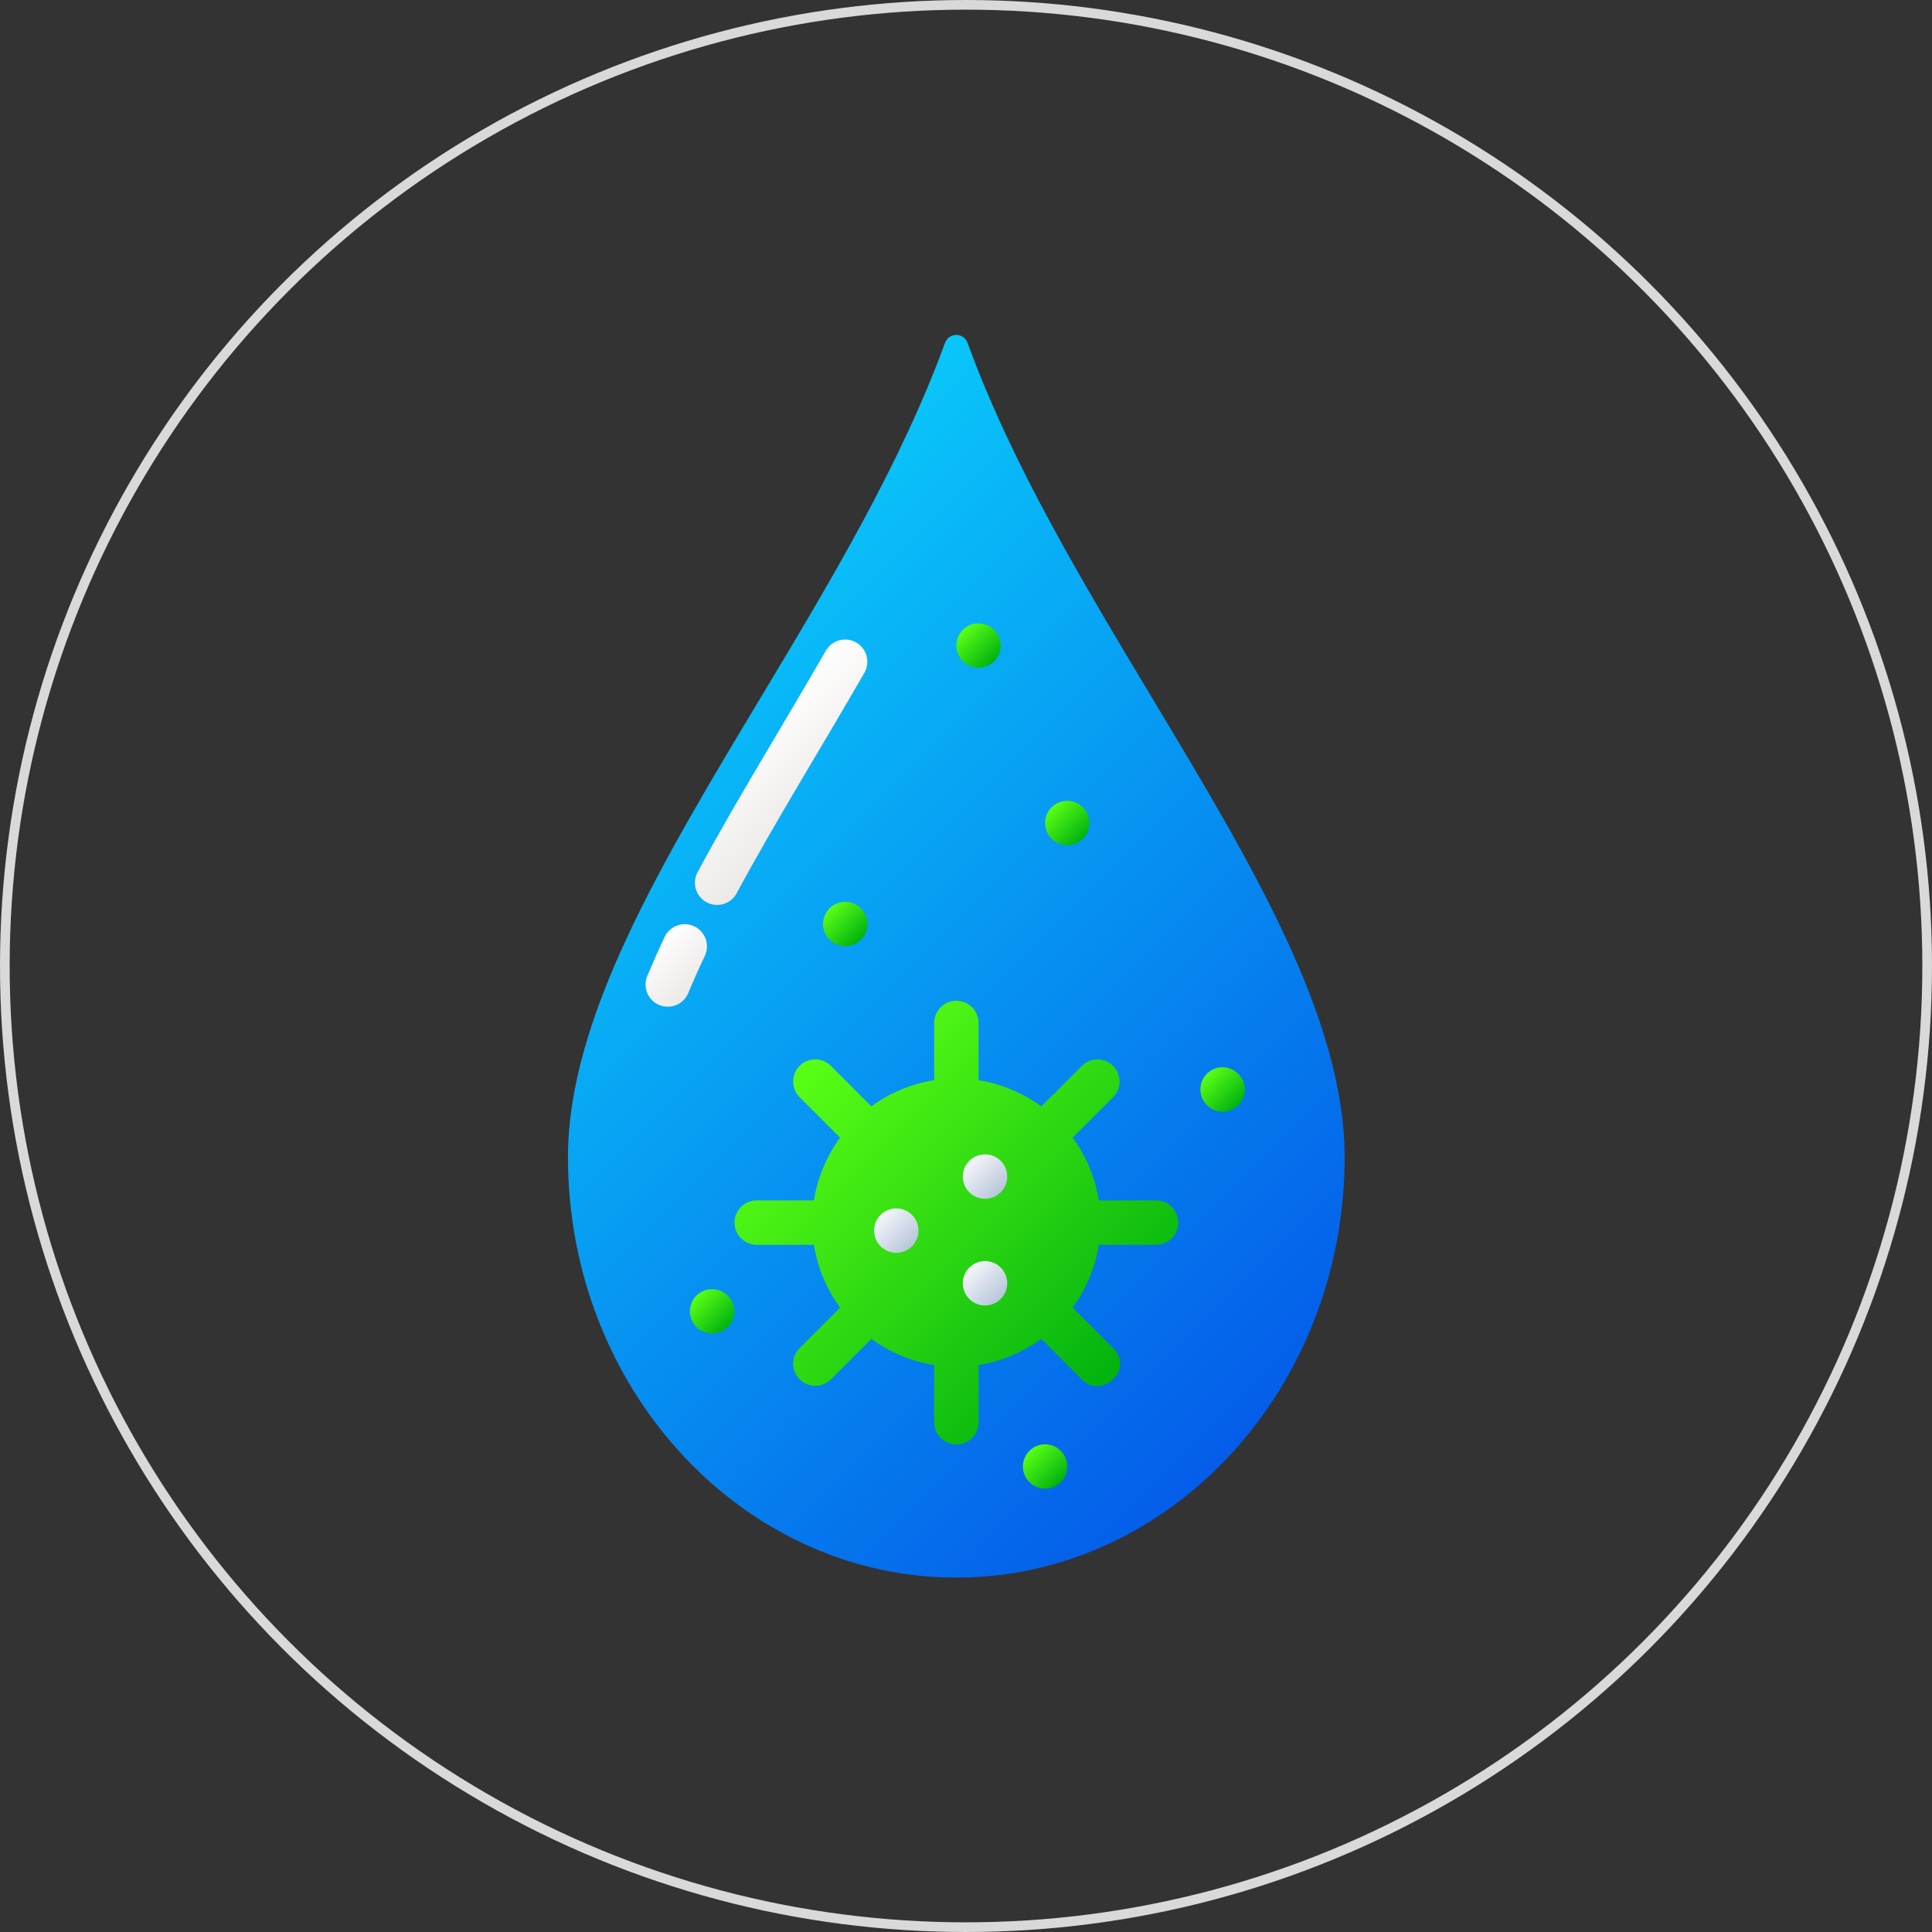 <svg width="100" height="100" viewBox="0 0 100 100" fill="none" xmlns="http://www.w3.org/2000/svg">
<rect x="0" y="0" width="100" height="100" fill="#333333" stroke="none"/>
<circle cx="50" cy="50" r="49.75" stroke="#D9D9D9" stroke-width="0.5"/>
<path d="M69.598 59.9C69.598 71.893 60.579 81.656 49.498 81.656C38.418 81.656 29.398 71.893 29.398 59.9C29.398 52.709 34.235 44.665 39.348 36.149C42.919 30.205 46.596 24.084 48.906 17.767C48.946 17.642 49.025 17.532 49.132 17.455C49.238 17.378 49.366 17.336 49.497 17.336C49.629 17.336 49.757 17.378 49.863 17.456C49.969 17.533 50.048 17.642 50.088 17.768C52.381 24.063 56.068 30.183 59.649 36.149C64.762 44.665 69.598 52.709 69.598 59.9Z" fill="url(#paint0_linear_327_1366)"/>
<path d="M33.501 50.521C33.772 49.876 34.056 49.229 34.408 48.485C34.54 48.212 34.775 48.002 35.06 47.901C35.346 47.8 35.66 47.817 35.934 47.947C36.208 48.076 36.42 48.309 36.523 48.594C36.626 48.879 36.613 49.193 36.485 49.468C36.219 50.028 35.894 50.748 35.621 51.407C35.503 51.687 35.279 51.908 34.997 52.023C34.716 52.138 34.401 52.136 34.12 52.019C33.84 51.902 33.617 51.679 33.501 51.398C33.385 51.118 33.385 50.802 33.501 50.521Z" fill="url(#paint1_linear_327_1366)"/>
<path d="M36.106 45.146C38.114 41.416 40.454 37.667 42.753 33.669C42.907 33.408 43.157 33.218 43.45 33.14C43.743 33.062 44.055 33.103 44.317 33.255C44.58 33.406 44.772 33.655 44.852 33.947C44.932 34.239 44.893 34.551 44.744 34.815C42.499 38.719 40.102 42.571 38.128 46.235C38.057 46.368 37.96 46.485 37.843 46.581C37.726 46.676 37.592 46.747 37.447 46.791C37.303 46.834 37.151 46.849 37.001 46.833C36.851 46.818 36.706 46.773 36.573 46.702C36.305 46.557 36.105 46.312 36.017 46.021C35.974 45.876 35.959 45.725 35.975 45.575C35.99 45.425 36.035 45.279 36.106 45.146Z" fill="url(#paint2_linear_327_1366)"/>
<path d="M59.839 64.431H56.875C56.687 65.607 56.223 66.721 55.52 67.682L57.622 69.784C58.735 70.896 56.997 72.45 56.002 71.403L54.555 69.956L53.9 69.301C53.084 69.894 52.159 70.319 51.178 70.553C51.006 70.588 50.834 70.622 50.65 70.656V73.62C50.65 73.924 50.529 74.216 50.313 74.432C50.098 74.647 49.806 74.768 49.501 74.768C49.197 74.768 48.905 74.647 48.689 74.432C48.474 74.216 48.353 73.924 48.353 73.62V70.656C47.177 70.468 46.063 70.004 45.102 69.301L43 71.403C42.785 71.614 42.495 71.732 42.193 71.73C41.891 71.729 41.602 71.608 41.389 71.395C41.176 71.182 41.055 70.893 41.054 70.591C41.052 70.289 41.17 69.999 41.381 69.784L43.483 67.682C42.78 66.721 42.316 65.607 42.127 64.431H39.164C38.86 64.431 38.567 64.31 38.352 64.095C38.137 63.879 38.016 63.587 38.016 63.283C38.016 62.978 38.137 62.686 38.352 62.47C38.567 62.255 38.86 62.134 39.164 62.134H42.127C42.316 60.959 42.78 59.844 43.483 58.884L41.381 56.782C41.169 56.566 41.051 56.276 41.053 55.974C41.054 55.672 41.175 55.383 41.388 55.169C41.602 54.956 41.891 54.835 42.193 54.834C42.495 54.833 42.785 54.951 43 55.162L45.102 57.264C46.063 56.561 47.177 56.097 48.353 55.909V52.945C48.353 52.641 48.474 52.349 48.689 52.133C48.905 51.918 49.197 51.797 49.501 51.797C49.806 51.797 50.098 51.918 50.313 52.133C50.529 52.349 50.65 52.641 50.65 52.945V55.909C50.834 55.943 51.006 55.978 51.178 56.012C52.159 56.246 53.084 56.672 53.9 57.264L54.555 56.609H54.566L56.002 55.162C56.218 54.951 56.508 54.833 56.81 54.834C57.112 54.835 57.401 54.956 57.615 55.169C57.828 55.383 57.949 55.672 57.95 55.974C57.951 56.276 57.833 56.566 57.622 56.782L55.52 58.884C56.223 59.844 56.687 60.959 56.875 62.134H59.839C60.143 62.134 60.435 62.255 60.651 62.47C60.866 62.686 60.987 62.978 60.987 63.283C60.987 63.587 60.866 63.879 60.651 64.095C60.435 64.31 60.143 64.431 59.839 64.431Z" fill="url(#paint3_linear_327_1366)"/>
<path d="M50.984 62.047C50.757 62.047 50.535 61.98 50.346 61.854C50.157 61.727 50.01 61.548 49.923 61.338C49.836 61.128 49.814 60.897 49.858 60.675C49.902 60.452 50.012 60.247 50.172 60.086C50.333 59.926 50.538 59.816 50.76 59.772C50.983 59.728 51.214 59.751 51.424 59.837C51.634 59.924 51.813 60.072 51.94 60.261C52.066 60.449 52.133 60.671 52.133 60.899C52.133 61.203 52.012 61.495 51.797 61.711C51.581 61.926 51.289 62.047 50.984 62.047Z" fill="url(#paint4_linear_327_1366)"/>
<path d="M46.391 64.844C46.164 64.844 45.941 64.777 45.753 64.65C45.564 64.524 45.417 64.345 45.33 64.135C45.243 63.925 45.22 63.694 45.264 63.471C45.309 63.249 45.418 63.044 45.579 62.883C45.739 62.723 45.944 62.613 46.167 62.569C46.389 62.525 46.62 62.547 46.83 62.634C47.04 62.721 47.22 62.868 47.346 63.057C47.472 63.246 47.539 63.468 47.539 63.695C47.539 64 47.418 64.292 47.203 64.508C46.987 64.723 46.695 64.844 46.391 64.844Z" fill="url(#paint5_linear_327_1366)"/>
<path d="M50.984 67.571C50.757 67.571 50.535 67.503 50.346 67.377C50.157 67.251 50.01 67.071 49.923 66.862C49.836 66.652 49.814 66.421 49.858 66.198C49.902 65.975 50.012 65.77 50.172 65.61C50.333 65.449 50.538 65.34 50.76 65.296C50.983 65.251 51.214 65.274 51.424 65.361C51.634 65.448 51.813 65.595 51.94 65.784C52.066 65.973 52.133 66.195 52.133 66.422C52.133 66.727 52.012 67.019 51.797 67.234C51.581 67.45 51.289 67.571 50.984 67.571Z" fill="url(#paint6_linear_327_1366)"/>
<path d="M51.797 33.414C51.797 33.641 51.73 33.863 51.604 34.052C51.477 34.241 51.298 34.388 51.088 34.475C50.878 34.562 50.647 34.585 50.425 34.541C50.202 34.496 49.997 34.387 49.836 34.226C49.676 34.066 49.566 33.861 49.522 33.638C49.478 33.416 49.501 33.184 49.587 32.975C49.674 32.765 49.822 32.585 50.011 32.459C50.199 32.333 50.421 32.266 50.649 32.266C50.953 32.266 51.245 32.387 51.461 32.602C51.676 32.817 51.797 33.11 51.797 33.414Z" fill="url(#paint7_linear_327_1366)"/>
<path d="M56.391 42.602C56.391 42.829 56.324 43.051 56.197 43.24C56.071 43.429 55.892 43.576 55.682 43.663C55.472 43.75 55.241 43.773 55.018 43.728C54.795 43.684 54.591 43.575 54.43 43.414C54.27 43.253 54.16 43.049 54.116 42.826C54.072 42.603 54.094 42.372 54.181 42.162C54.268 41.952 54.415 41.773 54.604 41.647C54.793 41.52 55.015 41.453 55.242 41.453C55.547 41.453 55.839 41.574 56.054 41.789C56.27 42.005 56.391 42.297 56.391 42.602Z" fill="url(#paint8_linear_327_1366)"/>
<path d="M44.899 47.828C44.899 48.055 44.831 48.278 44.705 48.466C44.579 48.655 44.4 48.803 44.19 48.889C43.98 48.976 43.749 48.999 43.526 48.955C43.303 48.91 43.099 48.801 42.938 48.64C42.777 48.48 42.668 48.275 42.624 48.052C42.579 47.83 42.602 47.599 42.689 47.389C42.776 47.179 42.923 46.999 43.112 46.873C43.301 46.747 43.523 46.68 43.75 46.68C44.055 46.68 44.347 46.801 44.562 47.016C44.778 47.231 44.899 47.524 44.899 47.828Z" fill="url(#paint9_linear_327_1366)"/>
<path d="M55.242 75.906C55.242 76.133 55.175 76.356 55.049 76.544C54.923 76.733 54.743 76.881 54.533 76.968C54.324 77.055 54.093 77.077 53.87 77.033C53.647 76.989 53.442 76.879 53.282 76.719C53.121 76.558 53.012 76.353 52.967 76.13C52.923 75.908 52.946 75.677 53.033 75.467C53.12 75.257 53.267 75.078 53.456 74.951C53.645 74.825 53.867 74.758 54.094 74.758C54.398 74.758 54.691 74.879 54.906 75.094C55.121 75.31 55.242 75.602 55.242 75.906Z" fill="url(#paint10_linear_327_1366)"/>
<path d="M64.43 56.391C64.43 56.618 64.363 56.84 64.236 57.029C64.11 57.218 63.931 57.365 63.721 57.452C63.511 57.539 63.28 57.562 63.057 57.517C62.834 57.473 62.63 57.364 62.469 57.203C62.309 57.042 62.199 56.838 62.155 56.615C62.111 56.392 62.133 56.161 62.22 55.951C62.307 55.741 62.454 55.562 62.643 55.436C62.832 55.309 63.054 55.242 63.281 55.242C63.586 55.242 63.878 55.363 64.094 55.579C64.309 55.794 64.43 56.086 64.43 56.391Z" fill="url(#paint11_linear_327_1366)"/>
<path d="M38.008 67.875C38.008 68.102 37.941 68.324 37.815 68.513C37.688 68.702 37.509 68.849 37.299 68.936C37.089 69.023 36.858 69.046 36.635 69.002C36.413 68.957 36.208 68.848 36.047 68.687C35.887 68.527 35.777 68.322 35.733 68.099C35.689 67.876 35.711 67.645 35.798 67.436C35.885 67.226 36.032 67.046 36.221 66.92C36.41 66.794 36.632 66.727 36.859 66.727C37.164 66.727 37.456 66.848 37.672 67.063C37.887 67.278 38.008 67.57 38.008 67.875Z" fill="url(#paint12_linear_327_1366)"/>
<defs>
<linearGradient id="paint0_linear_327_1366" x1="31.391" y1="35.187" x2="67.603" y2="71.399" gradientUnits="userSpaceOnUse">
<stop stop-color="#09C6F9"/>
<stop offset="1" stop-color="#045DE9"/>
</linearGradient>
<linearGradient id="paint1_linear_327_1366" x1="33.906" y1="48.877" x2="36.098" y2="51.069" gradientUnits="userSpaceOnUse">
<stop stop-color="white"/>
<stop offset="1" stop-color="#ECE9E6"/>
</linearGradient>
<linearGradient id="paint2_linear_327_1366" x1="38.409" y1="37.947" x2="42.453" y2="41.99" gradientUnits="userSpaceOnUse">
<stop stop-color="white"/>
<stop offset="1" stop-color="#ECE9E6"/>
</linearGradient>
<linearGradient id="paint3_linear_327_1366" x1="41.387" y1="55.17" x2="57.611" y2="71.395" gradientUnits="userSpaceOnUse">
<stop stop-color="#5AFF15"/>
<stop offset="1" stop-color="#02B20F"/>
</linearGradient>
<linearGradient id="paint4_linear_327_1366" x1="50.173" y1="60.086" x2="51.797" y2="61.711" gradientUnits="userSpaceOnUse">
<stop stop-color="#F5F7FA"/>
<stop offset="1" stop-color="#B8C6DB"/>
</linearGradient>
<linearGradient id="paint5_linear_327_1366" x1="45.579" y1="62.883" x2="47.203" y2="64.507" gradientUnits="userSpaceOnUse">
<stop stop-color="#F5F7FA"/>
<stop offset="1" stop-color="#B8C6DB"/>
</linearGradient>
<linearGradient id="paint6_linear_327_1366" x1="50.173" y1="65.609" x2="51.797" y2="67.234" gradientUnits="userSpaceOnUse">
<stop stop-color="#F5F7FA"/>
<stop offset="1" stop-color="#B8C6DB"/>
</linearGradient>
<linearGradient id="paint7_linear_327_1366" x1="49.837" y1="32.602" x2="51.461" y2="34.226" gradientUnits="userSpaceOnUse">
<stop stop-color="#5AFF15"/>
<stop offset="1" stop-color="#02B20F"/>
</linearGradient>
<linearGradient id="paint8_linear_327_1366" x1="54.43" y1="41.79" x2="56.054" y2="43.414" gradientUnits="userSpaceOnUse">
<stop stop-color="#5AFF15"/>
<stop offset="1" stop-color="#02B20F"/>
</linearGradient>
<linearGradient id="paint9_linear_327_1366" x1="42.938" y1="47.016" x2="44.562" y2="48.641" gradientUnits="userSpaceOnUse">
<stop stop-color="#5AFF15"/>
<stop offset="1" stop-color="#02B20F"/>
</linearGradient>
<linearGradient id="paint10_linear_327_1366" x1="53.282" y1="75.094" x2="54.906" y2="76.718" gradientUnits="userSpaceOnUse">
<stop stop-color="#5AFF15"/>
<stop offset="1" stop-color="#02B20F"/>
</linearGradient>
<linearGradient id="paint11_linear_327_1366" x1="62.469" y1="55.579" x2="64.093" y2="57.203" gradientUnits="userSpaceOnUse">
<stop stop-color="#5AFF15"/>
<stop offset="1" stop-color="#02B20F"/>
</linearGradient>
<linearGradient id="paint12_linear_327_1366" x1="36.047" y1="67.063" x2="37.672" y2="68.687" gradientUnits="userSpaceOnUse">
<stop stop-color="#5AFF15"/>
<stop offset="1" stop-color="#02B20F"/>
</linearGradient>
</defs>
</svg>
